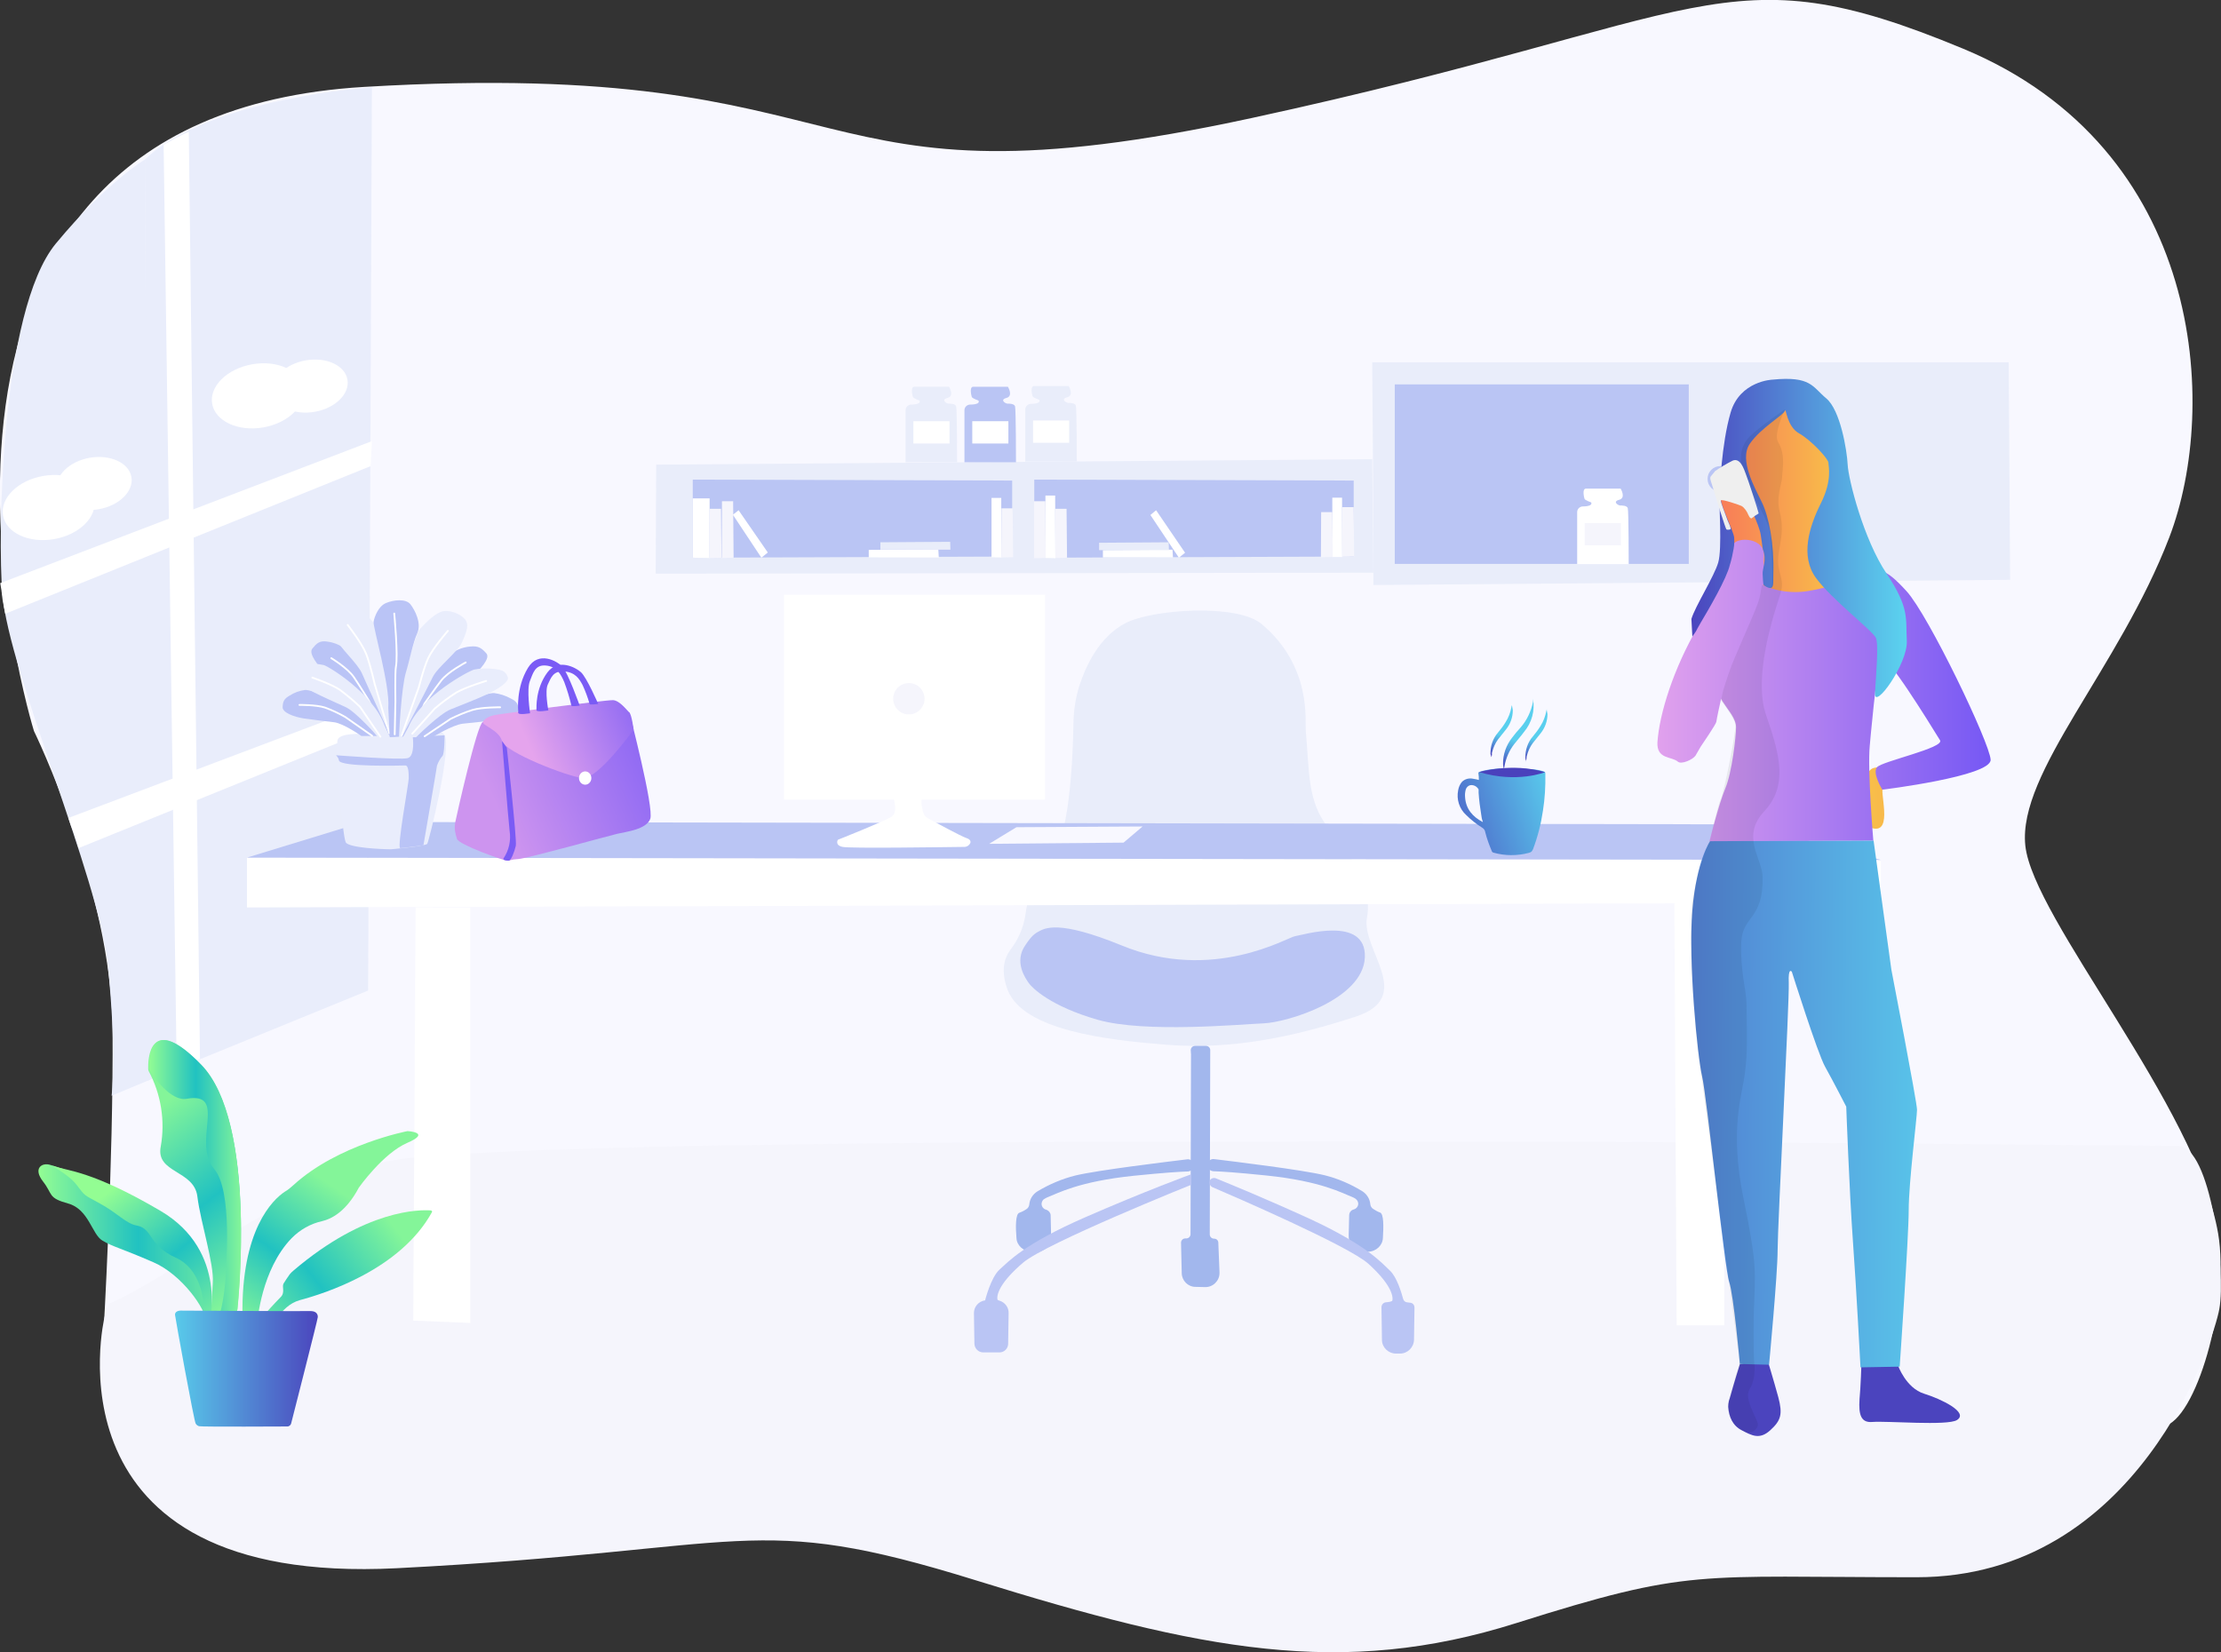 <?xml version="1.0" encoding="UTF-8"?>
<svg xmlns="http://www.w3.org/2000/svg" xmlns:xlink="http://www.w3.org/1999/xlink" version="1.1" x="0px" y="0px" viewBox="0 0 935.2 695.8" style="enable-background:new 0 0 935.2 695.8;" xml:space="preserve">
<rect x="0" y="0" width="935.2" height="695.8" fill="#333333" stroke="none"/>
<style type="text/css">
	.st0{fill:#F8F8FF;}
	.st1{fill:#F5F5FC;}
	.st2{fill:#E9EDFB;}
	.st3{fill:#FFFFFF;}
	.st4{fill:#E9EDFA;}
	.st5{fill:#BAC5F4;}
	.st6{fill:#A2B7ED;}
	.st7{fill:#E9EDFC;}
	.st8{fill:#BAC4F6;}
	.st9{fill:none;stroke:#FFFFFF;stroke-width:0.75;stroke-linecap:round;stroke-miterlimit:10;}
	.st10{fill:#4B44BE;}
	.st11{fill:url(#SVGID_1_);}
	.st12{fill:url(#SVGID_2_);}
	.st13{fill:url(#SVGID_3_);}
	.st14{fill:url(#_Path__1_);}
	.st15{opacity:7.000000e-02;enable-background:new    ;}
	.st16{fill:#EFEFEF;}
	.st17{fill:url(#SVGID_4_);}
	.st18{fill:#4A41BC;}
	.st19{fill:url(#SVGID_5_);}
	.st20{fill:url(#SVGID_6_);}
	.st21{fill:url(#SVGID_7_);}
	.st22{fill:url(#SVGID_8_);}
	.st23{fill:url(#SVGID_9_);}
	.st24{fill:url(#SVGID_10_);}
	.st25{fill:url(#SVGID_11_);}
	.st26{fill:url(#SVGID_12_);}
	.st27{fill:url(#SVGID_13_);}
	.st28{fill:url(#SVGID_14_);}
	.st29{fill:url(#SVGID_15_);}
	.st30{fill:url(#SVGID_16_);}
	.st31{fill:#7A5BF5;}
</style>
<g id="Layer_1">
	<title>bg6</title>
	<g id="bg">
		<path class="st0" d="M14.3,307.9c0,0-80.3-258.3,139.1-271.3s178.9,55.3,373.7,13.1s198.1-71.3,299.5-29.2s108,150.7,86.8,205.9    s-63.8,98.9-60.6,129.7s72.1,110,81.2,163.5c5,29.2-9.5,79-23.1,81.1c-100.9,16.1-506.2-10.4-506.2-10.4l-235.3-10.4L43.5,562.7    c0,0,4.3-72.2,3.9-129.3C47,374.8,14.3,307.9,14.3,307.9z"></path>
		<path class="st1" d="M44,554.8c0,0-27.4,113.4,123.1,105.7s148.8-24.4,243.8,5.1s154.2,41.2,227.6,18s75.3-19.3,168.5-19.3    s125.1-99.4,127.5-113c2.9-16-3.8-68.5-17.2-68.6c-98.5-1.2-708.6-6.3-756.7,7c-41.3,11.4-91,49.4-114.9,59.5"></path>
	</g>
	<g id="window">
		<path class="st2" d="M62,455.2l93-38l1.6-380.4c0,0-68.6,4.4-95.6,30.4L62,455.2z"></path>
		<path class="st2" d="M61,67.2l2.3,387.5L47,461.5c0,0,2.3-17.6-1.7-55.9C41.6,369.9,3.8,283.3,1,250.2    c-2-23.5-0.9-119.2,22.5-147.6C45.1,76.5,61,67.2,61,67.2z"></path>
		
			<ellipse transform="matrix(0.985 -0.172 0.172 0.985 -27.014 21.084)" class="st3" cx="108.5" cy="166.8" rx="19.5" ry="13.5"></ellipse>
		
			<ellipse transform="matrix(0.985 -0.172 0.172 0.985 -25.987 24.816)" class="st3" cx="130.6" cy="162.7" rx="15.9" ry="11"></ellipse>
		
			<ellipse transform="matrix(0.985 -0.172 0.172 0.985 -36.382 6.679)" class="st3" cx="20.4" cy="213.8" rx="19.5" ry="13.5"></ellipse>
		<ellipse transform="matrix(0.985 -0.172 0.172 0.985 -34.371 9.809)" class="st3" cx="39.6" cy="203.7" rx="15.9" ry="11"></ellipse>
		<path class="st3" d="M68.9,61l4.7-2.6l0.2-0.1l2.9-1.5l2.8-1.3L84.2,446l-9.8,4.1L68.9,61z"></path>
		<path class="st3" d="M33.1,357.2l-1.1-3.7c-0.2,0.1-0.8-2.7-0.9-2.7l-1.2-3l-1.1-3.3l126.9-47.9l0.4,10.7L33.1,357.2z"></path>
		<path class="st3" d="M2.2,258.5l-0.4-2.1c-0.2-0.6-0.5-3.1-0.7-3.7l-0.5-4.1l-0.5-3l156.5-59.8l-0.5,10.5L2.2,258.5z"></path>
	</g>
	<g id="seat">
		<path class="st4" d="M425.4,400.1c3.4-4.4,5.6-9.5,6.4-15c0.9-6.7,3.3-15.1,9.4-20.9c9.3-8.8,10.6-46,10.8-59.8    c0.1-5.2,0.9-10.4,2.4-15.3c2.8-8.7,8.4-20.8,19.4-26.6c11.2-5.9,47-8.4,57.4,0.3c21.2,17.7,18.3,41,18.6,44.7    c1.6,17.4,0.6,30.1,9.5,41.1s18.9,24.3,16.3,37.8s20.7,33.5-4.8,41.8s-51.6,14.1-80,11.8c-25.2-2-59.6-6.1-66.4-22.8    C421.2,409,422.9,403.5,425.4,400.1z"></path>
		<path class="st5" d="M431.8,398c1.2-1.7,2.7-4.2,5.4-5.6s8.2-5.2,35.1,5.8c38.4,15.8,70-3.5,73-3.9s30.1-8.9,29.4,8.9    s-32.8,27.4-42.5,27.8s-50.1,4.2-70-1.5s-27.5-13.4-28.9-15.3C431.8,412.1,426.8,405.1,431.8,398z"></path>
		<path class="st6" d="M434.4,527.2h1.9c3.4,0.1,6.3-2.7,6.3-6.1c0-0.1,0-0.1,0-0.2l-0.2-9c0-1-0.7-1.9-1.6-2.3l-0.6-0.2    c-1.3-0.5-2-2-1.4-3.3c0.2-0.5,0.5-0.9,0.9-1.1c0.4-0.3,0.9-0.5,1.3-0.7c4.2-1.6,13.1-6.7,36.5-9.1c12.8-1.3,19.3-1.7,22.7-1.8    c1.4-0.1,2.5-1.2,2.5-2.7c0-0.2,0-0.4-0.1-0.6l0,0c-0.3-1.2-1.5-2-2.8-1.8c-8.2,1-37.4,4.5-47,6.8c-5.6,1.4-11,3.7-16,6.7    c-1.9,1.2-3.2,3.2-3.4,5.5c-0.1,0.8-0.5,1.5-1.1,1.9c-1,0.7-2,1.2-3.1,1.6c-1.6,0.5-1.6,6-1.2,10.6    C428.1,524.5,430.9,527.1,434.4,527.2z"></path>
		<path class="st6" d="M576.1,527.2h-1.4c-3.7,0.1-6.8-2.9-6.8-6.6c0-0.1,0-0.2,0-0.3l0.2-8.5c0-1,0.6-1.9,1.6-2.3l0.6-0.2    c1.3-0.5,2-2,1.4-3.3c-0.2-0.4-0.5-0.8-0.9-1.1c-0.4-0.3-0.9-0.5-1.3-0.7c-4.2-1.6-13-6.7-36.2-9.1c-12.6-1.3-19.1-1.7-22.4-1.8    c-1.4-0.1-2.5-1.2-2.5-2.7c0-0.2,0-0.4,0.1-0.6l0,0c0.3-1.2,1.5-2,2.8-1.8c8.2,1,37.1,4.5,46.5,6.8c5.6,1.4,10.9,3.7,15.8,6.7    c1.9,1.2,3.2,3.2,3.4,5.5c0.1,0.8,0.5,1.5,1.1,1.9c0.9,0.6,1.9,1.2,3,1.6c1.6,0.5,1.5,6.1,1.2,10.7    C582.2,524.5,579.5,527.1,576.1,527.2z"></path>
		<path class="st6" d="M501.5,444.1l-0.2,75.7c0,1-0.8,1.8-1.8,1.8l0,0h-0.4c-1,0-1.8,0.8-1.8,1.8c0,0,0,0,0,0.1l0.3,12.8    c0.1,3.1,2.6,5.7,5.8,5.7l4,0.1c3.3,0.1,6.1-2.6,6.1-5.9c0-0.1,0-0.2,0-0.4l-0.5-12.4c0-1-0.8-1.7-1.8-1.7l0,0    c-1,0-1.8-0.8-1.8-1.8c0,0,0,0,0,0l0.2-77.6c0-1-0.8-1.8-1.8-1.8c0,0,0,0,0,0h-4.6c-1,0-1.8,0.8-1.8,1.8c0,0,0,0,0,0.1    L501.5,444.1z"></path>
		<path class="st5" d="M501.6,499c0,0-61.2,24.6-70.8,32.8s-11.2,13.3-10.8,15.5c0,0.2,0.4,0.4,0.8,0.5c2.4,0.7,4,2.9,3.9,5.3    l-0.2,12.9c0,2-1.7,3.6-3.6,3.6H414c-2,0-3.6-1.6-3.7-3.6l-0.2-12.8c-0.1-2.7,1.9-5.1,4.6-5.5h0.1c0,0,2.4-9.7,6.1-13    s10.2-10.7,35.8-21.9s44.8-18.2,44.8-18.2L501.6,499z"></path>
		<path class="st5" d="M509.3,498.1c0,0.8,0.5,1.6,1.2,1.9c8.4,3.6,57.2,24.7,65.6,32.2c9.1,8.2,10.6,13.3,10.2,15.5    c-0.1,0.5-1.4,0.7-2.7,0.8c-1.1,0.1-1.9,1-1.9,2.1l0.2,13.7c0,3.2,2.7,5.8,5.9,5.8h1.7c3.2,0,5.8-2.6,5.9-5.8l0.2-13.6    c0-1-0.7-1.9-1.7-2l-1.5-0.2c-0.8-0.1-1.4-0.7-1.6-1.5c-0.7-2.7-2.7-9.2-5.5-11.8c-3.5-3.3-9.7-10.7-33.9-21.9    c-18.6-8.5-33.5-14.6-39.4-17c-1-0.4-2.2,0-2.6,1C509.4,497.6,509.4,497.8,509.3,498.1L509.3,498.1z"></path>
	</g>
	<g id="table">
		<polygon class="st3" points="174,556.2 175,382.2 198,382.2 198,557.2   "></polygon>
		<polygon class="st3" points="705,379.1 706,558.2 726,558.2 726.4,379.9   "></polygon>
		<polygon class="st3" points="104,361.2 104,382.2 792,380.2 792,362.2   "></polygon>
		<polygon class="st5" points="104,361.2 153,346.2 736,347.2 792,362.2   "></polygon>
		<polygon class="st0" points="416.5,355.4 428,348.4 481.1,348.1 473.1,354.9   "></polygon>
	</g>
	<g id="Flower">
		<path class="st7" d="M152,309.1c0,0-8.7-0.4-9.8,2.4s2,41,3.4,43.3s15.2,2.9,19.1,2.9c0,0,14.5-1.3,15.2-2.3s10.5-40.5,7.3-45.8    c-3.2-5.3-34.7-0.4-34.7-0.4"></path>
		<path class="st8" d="M141.5,318.1c0,0,27,2.1,30.2,1.2c3.2-0.9,2.1-9,2.1-9l13.4-0.6c0,0,0,7.8-0.9,8.7c-1,1.2-1.8,2.6-2.3,4.1    c0,0.5-5.7,33.5-5.7,33.5s-8.7,1.3-9.8,1.2c-1.4-0.2,3.6-27.4,3.6-29.3s0-5.5-1.4-5.5s-27.8,0.8-28-2.2    C142.6,319.5,142.1,318.7,141.5,318.1"></path>
		<path class="st8" d="M152.2,310c0,0-7.5-5.3-11.5-5.8s-8.7-1-12.7-1.6s-9.1-2.4-9-4.8c0.1-2.3,0.6-3.5,2.9-4.8    c2-1.3,4.2-2.1,6.6-2.4c1.8-0.2,19.8,4.5,27.3,15.7l3,3.7H152.2z"></path>
		<path class="st8" d="M126.1,296.9c0,0,6.9-0.1,10.7,1.1c3,1.1,5.8,2.4,8.6,4l11.3,7.9"></path>
		<path class="st9" d="M126.1,296.9c0,0,6.9-0.1,10.7,1.1c3,1.1,5.8,2.4,8.6,4l11.3,7.9"></path>
		<path class="st8" d="M160.1,309.7c0,0-8.8-11.9-12.2-15.2c-3.4-3.4-7.4-7.2-10.7-10.7s-7.4-8.5-5.7-10.6s3-3.5,6.2-3    c2.5,0.3,4.9,1.2,7,2.6c1.8,1.1,17.7,16.3,20,33.7l2.3,3.5L160.1,309.7z"></path>
		<path class="st9" d="M139.5,277.2c0,0,6.8,4.1,9.5,8c2.5,3.7,6.5,10.2,6.5,10.2l4.5,12.5"></path>
		<path class="st7" d="M164.5,310.2c0,0-10.2-22.2-12.1-26.6s-9.7-11-11.5-15.5c-1.7-4.5-2.8-7.7-1-10.2c1.8-2.5,6.5-4.5,9.5-3    c2.8,1.4,6.5,5.6,8.1,7.7c1.2,1.7,9.6,31.8,8.9,38.8l1.6,8.9L164.5,310.2z"></path>
		<path class="st9" d="M146.4,263.2c0,0,5.9,7.6,7.7,12c2,5,4,14.5,3.7,13l6.1,20.6"></path>
		<path class="st7" d="M158.9,310.1c0,0-9-10.3-13.4-12.3c-4.4-2-9.4-4.2-13.7-6.4s-9.4-5.8-8.6-8c0.9-2.2,1.8-3.1,4.9-3.5    c2.7-0.5,5.5-0.4,8.2,0.2c2,0.5,20.8,11.9,25.6,25.4l2.2,4.7L158.9,310.1z"></path>
		<path class="st9" d="M131.5,285.4c0,0,7.8,2.6,11.7,5.2c2.9,2.2,5.7,4.5,8.4,7.1l8.6,12.6"></path>
		<path class="st8" d="M182.4,310.3c0,0,8.2-5,12.5-5.5s9.3-0.9,13.7-1.5s9.8-2.3,9.7-4.5c-0.1-2.2-0.6-3.3-3.2-4.6    c-2.2-1.2-4.6-2-7.1-2.3c-1.9-0.2-21.5,4.3-29.6,15l-3.3,3.5L182.4,310.3z"></path>
		<path class="st8" d="M210.6,297.9c0,0-7.5-0.1-11.6,1.1c-3.2,1-6.3,2.3-9.3,3.8l-10.9,7.3"></path>
		<path class="st9" d="M210.6,297.9c0,0-7.5-0.1-11.6,1.1c-3.2,1-6.3,2.3-9.3,3.8l-10.9,7.3"></path>
		<path class="st8" d="M173.8,310.1c0,0,9.5-11.4,13.2-14.6s8-6.9,11.6-10.2s8-8.1,6.2-10.1s-3.2-3.3-6.7-2.9    c-2.7,0.2-5.2,1.1-7.5,2.5c-1.9,1.1-19.1,15.6-21.6,32.2l-2.5,3.4L173.8,310.1z"></path>
		<path class="st9" d="M196.1,279c0,0-7.4,3.9-10.3,7.6c-2.7,3.5-7.1,9.8-7.1,9.8l-4.9,11.9"></path>
		<path class="st7" d="M169.1,310.6c0,0,11.1-21.2,13.1-25.4s10.5-10.5,12.4-14.8s3.1-7.4,1.1-9.7c-2-2.3-7.1-4.3-10.3-2.9    c-3.1,1.3-7,5.3-8.8,7.4c-1.4,1.6-10.4,30.4-9.7,37.1l-1.7,8.5L169.1,310.6z"></path>
		<path class="st8" d="M168,310.3c0,0,0.9-20.7,3-27.4c1.4-4.5,2.8-12,4.7-16.2s-1-9.8-2.9-12.2c-1.9-2.4-7-1.9-10.3-0.5    c-3.1,1.3-4.8,5.6-5.2,7.9c-0.3,2.1,7,27,6.2,36.2l0.6,12.4L168,310.3z"></path>
		<path class="st9" d="M188.6,265.7c0,0-6.3,7.2-8.3,11.5c-2.2,4.8-4.3,13.9-4,12.4l-7.2,20.2"></path>
		<path class="st7" d="M175.2,310.5c0,0,9.8-9.8,14.5-11.7c4.7-1.9,10.2-4,14.8-6.1c4.6-2.1,10.2-5.5,9.3-7.6    c-0.9-2.1-1.9-2.9-5.3-3.3c-2.9-0.4-5.9-0.4-8.8,0.2c-2.2,0.5-22.5,11.3-27.7,24.2l-2.4,4.4L175.2,310.5z"></path>
		<path class="st9" d="M204.7,286.8c0,0-8.4,2.5-12.6,4.9c-3.1,2-6.2,4.3-9,6.7l-9.5,10.6"></path>
		<path class="st9" d="M166,258.4c0,0,1.7,17.7,0.7,22.5c-0.4,2-0.2,14.5-0.2,14.5l-0.3,13.9"></path>
	</g>
	<g id="computer">
		<rect x="330.1" y="250.5" class="st3" width="109.9" height="86.3"></rect>
		<circle class="st1" cx="382.7" cy="294.3" r="6.6"></circle>
		<path class="st3" d="M375.8,334.7c0,0,2.8,7.3-0.4,9.3s-22.6,9.7-22.6,9.7s-1.4,2.3,2,3c3.1,0.7,42.5,0.1,51,0    c1.2,0.1,2.3-0.6,2.8-1.7c0.2-0.7-0.1-1.5-1.6-2c-2.6-0.9-12.2-6.2-16.4-8.4c-1.5-0.8-1.9-2.3-2.2-3.8c-0.5-2.3-0.8-4.8,0.8-5.3    c2.5-0.8-13.3,0.2-13.3,0.2"></path>
	</g>
	<g id="books">
		<polygon class="st4" points="292.5,241.6 578.3,241.2 577.8,193.4 276.3,195.7 276.1,241.6   "></polygon>
		<polygon class="st5" points="435.5,202 435.5,234.9 570,234.4 570,202.4   "></polygon>
		<polygon class="st5" points="291.7,202 291.7,234.9 426.2,234.4 426.2,202.4   "></polygon>
		<polygon class="st3" points="291.7,209.9 298.8,209.9 298.8,235 291.7,234.9   "></polygon>
		<polygon class="st1" points="298.9,214.3 303.6,214.3 303.8,234.9 298.8,235   "></polygon>
		<polygon class="st3" points="417.5,209.7 421.6,209.7 421.6,234.8 417.5,234.7   "></polygon>
		<polygon class="st1" points="421.7,214.1 426.4,214.1 426.6,234.7 421.6,234.8   "></polygon>
		<polygon class="st1" points="304,211.1 308.7,211.1 308.9,234.9 303.9,235   "></polygon>
		<polygon class="st3" points="308.6,216.8 311,214.9 323.3,232.7 320.6,234.9   "></polygon>
		<polygon class="st3" points="365.8,234.8 395.3,234.8 395.1,231.4 365.8,231.6   "></polygon>
		<polygon class="st4" points="370.7,231.5 400.2,231.5 400.1,228.2 370.7,228.4   "></polygon>
		<polygon class="st3" points="440.2,208.7 444.3,208.7 444.4,235.1 440.2,235   "></polygon>
		<polygon class="st1" points="444.4,214.3 449.1,214.3 449.3,234.9 444.4,235   "></polygon>
		<polygon class="st3" points="561,209.6 565.1,209.6 565.2,234.6 561,234.6   "></polygon>
		<polygon class="st1" points="565.1,213.6 570,213.6 570.2,234.4 565.2,234.5   "></polygon>
		<polygon class="st1" points="556.3,215.7 561,215.7 561.2,234.6 556.2,234.7   "></polygon>
		<polygon class="st1" points="435.4,211.1 440.2,211.1 440.3,235 435.4,235.1   "></polygon>
		<polygon class="st3" points="484.4,216.9 486.8,214.9 499,232.8 496.4,234.9   "></polygon>
		<polygon class="st3" points="464.4,234.8 493.9,234.8 493.7,231.5 464.4,231.7   "></polygon>
		<polygon class="st4" points="462.8,231.7 492.2,231.7 492.1,228.4 462.8,228.6   "></polygon>
		<polyline class="st4" points="578.1,190.9 577.8,152.6 845.8,152.6 846.4,244.2 578.3,246.4 578.1,194.4   "></polyline>
		<path class="st4" d="M387.2,168.7c0,0-2.6-0.9-2.8-1.5s-1.1-4.3,0.6-4.3h14.6c0,0,2.4,3.9-0.6,4.7s-0.4,2.4,0.4,2.4s2.8,0,3.2,1.1    s0.4,23.6,0.4,23.6h-21.7v-21.9c0-1.3,1-2.3,2.3-2.4c0,0,0.1,0,0.1,0C386.1,170.4,387.8,169.8,387.2,168.7z"></path>
		<rect x="384.6" y="177.4" class="st3" width="15.2" height="9.4"></rect>
		<path class="st5" d="M412,168.7c0,0-2.6-0.9-2.8-1.5s-1.1-4.3,0.6-4.3h14.6c0,0,2.4,3.9-0.6,4.7s-0.4,2.4,0.4,2.4s2.8,0,3.2,1.1    s0.4,23.6,0.4,23.6h-21.7v-21.9c0-1.3,1-2.3,2.3-2.4c0,0,0.1,0,0.1,0C411,170.4,412.7,169.8,412,168.7z"></path>
		<rect x="409.4" y="177.4" class="st3" width="15.2" height="9.4"></rect>
		<path class="st4" d="M437.6,168.4c0,0-2.6-0.9-2.8-1.5s-1.1-4.3,0.6-4.3h14.6c0,0,2.4,3.9-0.6,4.7s-0.4,2.4,0.4,2.4s2.8,0,3.2,1.1    s0.4,23.6,0.4,23.6h-21.7v-21.9c0-1.3,1-2.3,2.3-2.4c0,0,0.1,0,0.1,0C436.5,170.1,438.3,169.5,437.6,168.4z"></path>
		<rect x="435" y="177.1" class="st3" width="15.2" height="9.4"></rect>
		<rect x="587.3" y="161.9" class="st5" width="123.8" height="75.6"></rect>
		<circle class="st5" cx="724.4" cy="201.7" r="5.4"></circle>
		<path class="st3" d="M670,211.6c0,0-2.6-0.9-2.8-1.5s-1.1-4.3,0.6-4.3h14.6c0,0,2.4,3.9-0.6,4.7s-0.4,2.4,0.4,2.4s2.8,0,3.2,1.1    s0.4,23.6,0.4,23.6h-21.7v-21.9c0-1.3,1-2.3,2.3-2.4c0,0,0.1,0,0.1,0C668.9,213.3,670.6,212.7,670,211.6z"></path>
		<rect x="667.3" y="220.3" class="st1" width="15.2" height="9.4"></rect>
	</g>
</g>
<g id="Layer_2">
	<g id="girl">
		<g>
			<path class="st10" d="M744,572l-11.4,2.6c0,0-2.8,9-4.1,13.8c-0.1,0.3-0.3,1.1-0.5,1.6c-0.2,0.9-0.3,1.6-0.3,2.5     c0.3,4.3,1.9,8,5.7,9.9c4.2,2.2,7.5,4.1,12,0s5.3-6.7,3.4-13.9C746.9,581.5,744,572,744,572z"></path>
			<path class="st10" d="M810.2,587c-7.7-2.4-11-11.9-11-11.9l-15.4-0.8c0,0-0.3,9.7-0.8,14.9c-0.5,7,0.8,10.1,5.4,9.7     c6.2-0.5,31.6,1.7,35.6-0.8C829.2,594.9,817.3,589.2,810.2,587z"></path>
		</g>
		
			<linearGradient id="SVGID_1_" gradientUnits="userSpaceOnUse" x1="1724.815" y1="1609.202" x2="1871.856" y2="1610.169" gradientTransform="matrix(1 0 0 1 -1048.21 -1144.97)">
			<stop offset="0" style="stop-color:#4F68CA"></stop>
			<stop offset="1" style="stop-color:#5ACEED"></stop>
		</linearGradient>
		<path class="st11" d="M720.2,354.1c0,0-5.8,7.9-7.6,29.3s2.2,62,4.1,69.9c1.9,7.9,9.5,81.2,11.4,86.6c1.9,5.4,4.5,34.6,4.5,34.6    l12.3,0.3c0,0,3.6-38.1,3.6-48.2c0-10.1,5-105.6,4.7-112.6c-0.3-7,1.3-4.7,1.3-4.7s10.8,34.3,14,40c3.2,5.7,8.9,16.8,8.9,16.8    s1.3,35.8,2.8,56.5s3.2,53.3,3.2,53.3l16.5-0.3c0,0,3.8-54.5,3.8-66c0-11.5,3.5-39,3.5-42.2s-10.8-59-10.8-59l-7.5-54.4    L720.2,354.1z"></path>
		
			<linearGradient id="SVGID_2_" gradientUnits="userSpaceOnUse" x1="1771.907" y1="1401.979" x2="1880.499" y2="1401.979" gradientTransform="matrix(1 0 0 1 -1048.21 -1144.97)">
			<stop offset="0" style="stop-color:#F87B58"></stop>
			<stop offset="0.5" style="stop-color:#F8C548"></stop>
			<stop offset="1" style="stop-color:#F89C51"></stop>
		</linearGradient>
		<path class="st12" d="M726.9,204.2c0,0,7.2-27.9,12.8-29.9c22.1-8.2,24.3-22,33.7,17.5c9.4,39.5,35.5,85.3,46.6,98.9    c15.3,18.6,14,30.5,8.5,31.7s-33.2,8.5-35.4,9.1c-2.2,0.7,4.5,19.9-4.8,17.3c-5.2-1.5-5.6-24.3,0.9-25.4    c2.7-0.4,33.5-6.6,33.3-8.4c-0.2-1.8-24-34.9-24-34.9l-15.4-7.2l-38.1-20.5l-18.2-9.1l-1.9-30.3l-1.3-5.9L726.9,204.2"></path>
		
			<linearGradient id="SVGID_3_" gradientUnits="userSpaceOnUse" x1="1746.083" y1="1435.82" x2="1886.338" y2="1435.82" gradientTransform="matrix(1 0 0 1 -1048.21 -1144.97)">
			<stop offset="0" style="stop-color:#E1A1ED"></stop>
			<stop offset="1" style="stop-color:#7658F4"></stop>
		</linearGradient>
		<path class="st13" d="M722,241.5c0,0,0.2,2.2-5,9.6c-3.1,4.5,4.7,1.3-1.9,12.6c-10.5,17.9-16.4,37-17.2,48.9    c-0.4,7.3,6,5.9,8.6,8.2c1.5,1.3,6.3-0.9,7.4-2.5l2.2-3.8c0.6-0.9,6.5-9.5,6.6-10.5c0.5-3.4,3.8-17.6,4.9-22.7    c0.9-4.3,8.5-14.2,14.7-34.4c1.8-6.2,0-8.8,0.4-11.7c1.3-9.2-11.7-9.1-12.8-5.9c-0.3,0.8-10.1,39.6-10.6,44.8    c-0.2,1.7,3.3,17.1,6,21.3c2.7,4.2,5.7,7.2,5.7,11c0,3.7-1.7,18.9-4.5,25.6c-2.8,6.7-6.7,22.3-6.7,22.3l69-0.3    c0,0-2.5-29.6-1.5-39.9c0,0,2.9-33.4,4.7-36.7c1.7-3.3,20.2,26.8,24.9,34.4c1.9,3.2-24.3,8.8-26.5,11.3c-2.2,2.5,2.2,9.5,2.2,9.5    s45.8-5.6,45.6-12.6c-0.3-7-26.1-60.8-35.4-71s-11.7-9.8-19.4-7.1c-7.8,2.8-11.5,5.3-21.9,7c-7.6,1.3-15.4-0.1-22.2-4    C735.5,242.7,722,241.5,722,241.5z"></path>
		
			<linearGradient id="_Path__1_" gradientUnits="userSpaceOnUse" x1="1760.171" y1="1371.506" x2="1850.882" y2="1371.506" gradientTransform="matrix(1 0 0 1 -1048.21 -1144.97)">
			<stop offset="0" style="stop-color:#4B44BE"></stop>
			<stop offset="1" style="stop-color:#5BD3EF"></stop>
		</linearGradient>
		<path id="_Path_" class="st14" d="M712.6,268.1c0.8-1.1,1.6-2.2,2.2-3.5c0.6-1.1,1-1.8,1.3-2.3c3.4-5.7,11-18.7,12.3-24.4    c0.7-2.2,1.2-4.6,1.6-6.9c0.3-1.6,0.3-3.2,0.2-4.7c-0.4-2.9-6.4-15.2-5.5-16.3c0.1-0.2,0.9-3.6,2-2.5c1.3,1.3,9.8,6,10.4,6.8    c1.6,2.9,2.9,6,3.9,9.2c0.6,1.9,1.1,7.4,1.3,7.9c1.8,4.6-0.3,8-0.1,10.4c0.1,0.9,0.1,4.3,0.5,4.7c1.2,0.9,2.8,1.6,3.5,0.8    c0.7-0.9,0.4-3.3,0.5-5.7c0.4-12.5-1.9-24-4.8-30c-2.9-6-9.8-17.9-5.1-24.7c4.7-6.8,14.4-12.2,14.8-13.9c0.4-1.7,0.7,6.6,5.9,9.5    c5.2,2.9,12.4,10.8,12.4,12.4c0,1.6,1.7,7.3-3.2,17.1c-4.9,9.8-8.8,22.3-2,31.5c6.8,9.2,24,22.3,25.2,25.2s0,16-0.4,23.3    c-0.4,7.3,13.9-12.5,13.4-22.1s1.2-13.7-8.5-28.3c-9.8-14.6-16.1-39.8-16.4-45.9c-0.3-6.1-3.1-23-9-27.9s-6.4-9.5-22.7-7.9    c0,0-13.7,0.5-17.6,13.9c-3.9,13.4-4.5,32.2-4.7,35.1c-0.2,3.1,1.2,22.1-0.5,28s-9.8,18.6-11.3,23.8"></path>
		<path class="st15" d="M738.7,574.6c0.1,0.3,0.1,0.5,0.1,0.8c0.1,1.9,0,6.6-2.1,9.7c-2.6,4,3.5,12.7,3.5,14.8s-2.8,4.1-4.8,3.5    c-2-0.6-10.3-5.3-7-15.3c1.3-4.1,2.1-7.6,2.8-9.8c0.4-1.1,0.8-2.2,1.1-3.4c0.1-0.5,0.1-1,0.1-1.6c-0.1-0.7-0.1-1.5-0.2-2.2    c-0.4-3.9-16.8-125-17.4-129.6c-0.5-4.1-2.9-29.8-2.7-44.8c-0.2-1.3-0.2-2.6-0.1-3.8c0-0.3,0.2-1.8,0.1-2.4    c0.1-1.4,0.2-2.8,0.3-4.1c-0.3-1.1-0.1-1.1,0-2.9c0.1-1.8,0-2.8,0.2-4c1.6-10.2,5.4-21.7,7.2-25l0.5-1.8c0,0,3-13.6,4.4-16.5    c1.2-2.6,6.5-28.2,6-31.1c-0.4-2.8-6-10.1-6-10.1l0.8-3.9c0,0,1.7-5.7,3.5-10.5c1.4-3.7,5.8-13.5,7.6-17.8    c2.9-6.9,4.3-9.6,4.9-14.2c0.4-3.5,0.8-2,2.3-1.3c2.2,0.9,2.3-0.3,2.4-2.4c0.1-6.7-0.2-13.4-0.8-20.1c-0.7-5.3-6.1-13.7-8.5-18.9    c-1.4-2.7-2.4-5.5-3.3-8.5c-1-4.5-0.9-9.5,3.3-13.7c3.7-3.7,14.8-11.4,14.8-11.4s-5.1,10.4-3,13.9c3.4,5.4,1.7,12.3,1.7,14.8    c0,2.4-2.7,8.5-1,14.6c2.8,10.8-2.1,16.9-0.3,24.2c1.1,4.5,1.8,6,0.7,9.9c-1.1,4-12.3,34.1-6.1,51.6c6.1,17.5,9,29.9-0.9,40.5    c-9.8,10.5-0.8,19.9-0.6,27.4c0.4,18.3-8.5,16.3-9,27.7c-0.5,11.4,2,19.6,2.2,25.5c0.4,19.6,0.2,23.5-0.9,31.2    c-1,7.7-6.3,22.3-0.4,50.9c5.9,28.7,5,31.2,4.4,47.5C738.1,568.2,738.7,574.6,738.7,574.6z"></path>
		<path class="st16" d="M722.2,198.4c2.3-1.6,4.8-3.1,7.4-4.4c3.2-1.3,4.7,3.5,5.5,5.6c0.9,2.2,5.2,15.4,5.4,16.5    c0.1,0.4-0.6,0.3-2.8,2.1c-0.3,0.3-0.9,0.1-1.6-1.5c-0.3-0.9-1.5-2.9-2.8-3.6c-0.5-0.3-8.6-3.1-8.7-2.3c-0.1,0.8,1.9,5.7,2.9,8.5    c0.1,0.3,1.5,3.1,1.2,3.6c-0.1,0.1,0.1,0,0.1,0s-1.5,0.5-1.9,0c-0.4-0.5-4.6-13.9-6.1-19c-0.3-1.1-1.1-2.7-0.3-3.4L722.2,198.4z"></path>
	</g>
	<g>
		<title>Cup</title>
		<g id="Cup">
			
				<linearGradient id="SVGID_4_" gradientUnits="userSpaceOnUse" x1="1681.687" y1="1543.085" x2="1621.447" y2="1564.014" gradientTransform="matrix(1 0 0 1 -1025.09 -1209)">
				<stop offset="0" style="stop-color:#59CFEE"></stop>
				<stop offset="1" style="stop-color:#4A41BC"></stop>
			</linearGradient>
			<path class="st17" d="M622.7,328.5c-0.8-0.2-1.6-0.4-2.4-0.5c-1.7-0.4-3.6,0.1-4.8,1.4c-0.8,1-1.3,2.2-1.5,3.4     c-0.8,3.9,0.5,7.9,3.4,10.5c2,2,4.3,3.8,6.7,5.3c0.7,0.4,1.2,1.1,1.3,1.9c0.7,2.8,1.7,5.5,2.8,8.1c0.1,0.3,0.4,0.4,0.6,0.5     c4.9,1.4,10.1,1.4,15,0.1c1.1-0.4,1.1-0.4,1.7-1.5c2-5.3,3.4-10.8,4.2-16.3c0.8-5.1,1.1-10.2,1-15.3c0-0.9,0-1-1-1.3     c-1.5-0.5-3.1-0.7-4.7-0.8c-4.1-0.3-8.3-0.4-12.5-0.3c-2.6,0-5.3,0.3-7.9,0.9c-0.6,0.1-1.1,0.4-1.7,0.5c-0.2,0.1-0.4,0.2-0.4,0.5     C622.7,326.7,622.7,327.6,622.7,328.5z M624.4,346.2h-0.1c-4.2-2.2-7.1-5.5-7.4-10.5c-0.1-1.1,0-2.1,0.3-3.2     c0.3-0.9,1-1.6,1.9-1.8c1.4-0.2,2.8,0.5,3.5,1.8v1.4c0.2,3.1,0.6,6.2,1.1,9.2C623.8,344.1,624,345.1,624.4,346.2L624.4,346.2z"></path>
			<path class="st18" d="M622.9,325.2c0,0,13.5-4.1,27.7,0C650.7,325.2,638.8,330,622.9,325.2z"></path>
			
				<linearGradient id="SVGID_5_" gradientUnits="userSpaceOnUse" x1="1688.206" y1="1004.397" x2="1682.786" y2="992.427" gradientTransform="matrix(1 0 0 -1 -1049.95 1316.21)">
				<stop offset="0" style="stop-color:#59CFEE"></stop>
				<stop offset="1" style="stop-color:#4A41BC"></stop>
			</linearGradient>
			<path class="st19" d="M645.5,294.3c0.9,5-0.5,10.1-3.8,14c-1.3,1.8-2.7,3.3-4.1,5.1c-2.1,2.7-3.5,5.9-4.1,9.3     c0,0.4-0.3,1.1-0.3,1.5l0,0c0-0.9-0.3-1.5-0.3-2.4c-0.1-4,1.3-7.9,3.8-11.1c1.1-1.5,2.3-2.9,3.5-4.2c2.8-3.2,4.5-6.9,5.3-10.9"></path>
			
				<linearGradient id="SVGID_6_" gradientUnits="userSpaceOnUse" x1="1681.785" y1="1006.784" x2="1678.425" y2="997.644" gradientTransform="matrix(1 0 0 -1 -1049.95 1316.21)">
				<stop offset="0" style="stop-color:#59CFEE"></stop>
				<stop offset="1" style="stop-color:#4A41BC"></stop>
			</linearGradient>
			<path class="st20" d="M627.9,318.9c0-0.5-0.1-0.9-0.3-1.3c-0.1-3.3,1-6.6,3.2-9.1c1.2-1.4,2.3-2.9,3.2-4.4c1.2-1.9,2-4,2.4-6.2     c0.1-0.3,0.2-1.5,0.2-0.7l0.1,0.2c0.1,0.6,0.2,1.2,0.3,1.8c0,3-1.1,5.9-3,8.2l-3.2,4c-1.2,1.6-2,3.4-2.5,5.4     c-0.1,0.2-0.1,0.5-0.1,0.7C628.3,318,628.1,318.5,627.9,318.9L627.9,318.9z"></path>
			
				<linearGradient id="SVGID_7_" gradientUnits="userSpaceOnUse" x1="1696.37" y1="1005.005" x2="1692.97" y2="995.745" gradientTransform="matrix(1 0 0 -1 -1049.95 1316.21)">
				<stop offset="0" style="stop-color:#59CFEE"></stop>
				<stop offset="1" style="stop-color:#4A41BC"></stop>
			</linearGradient>
			<path class="st21" d="M642.6,320.9c0-0.1-0.2-1-0.3-1.7c-0.1-3.3,1-6.6,3.2-9.1c1.2-1.4,2.3-2.9,3.2-4.4c1.2-1.9,2-4,2.4-6.2     c0.1-0.2,0.3-1.4,0.2-0.6v0.2c0.1,0.6,0.2,1.1,0.3,1.7c0,3-1.1,5.9-3,8.2l-3.2,4c-1.2,1.6-2,3.4-2.5,5.4     c-0.1,0.2-0.1,0.5-0.1,0.7c0,0.5-0.1,1-0.3,1.5L642.6,320.9z"></path>
		</g>
	</g>
	<g id="Layer_6">
		<g id="Layer_18">
			
				<linearGradient id="SVGID_8_" gradientUnits="userSpaceOnUse" x1="874.335" y1="-878.654" x2="956.721" y2="-878.654" gradientTransform="matrix(1 0 0 -1 -858.14 -351.79)">
				<stop offset="0" style="stop-color:#93FD93"></stop>
				<stop offset="0.51" style="stop-color:#21C2C1"></stop>
				<stop offset="1" style="stop-color:#84F599"></stop>
			</linearGradient>
			<path class="st22" d="M89.3,563.2c0,0,6.3-34.1-26.8-52.4s-34.6-18.1-41.1-20.1c-3.8-1.3-7.6,1.4-3.3,6.9s1.9,6.9,10.6,9.3     c8.7,2.4,10,13,14.4,15.6c4.3,2.6,8.1,3.3,21.4,9.1c12.1,5.2,22.3,19.9,22.3,25.1s11.8,6.9,11.8,6.9L89.3,563.2z"></path>
			
				<linearGradient id="SVGID_9_" gradientUnits="userSpaceOnUse" x1="905.204" y1="-852.635" x2="952.016" y2="-910.027" gradientTransform="matrix(1 0 0 -1 -858.14 -351.79)">
				<stop offset="0" style="stop-color:#93FD93"></stop>
				<stop offset="0.51" style="stop-color:#21C2C1"></stop>
				<stop offset="1" style="stop-color:#84F599"></stop>
			</linearGradient>
			<path class="st23" d="M88.1,558.4c0,0,8.4-31.4-20.5-48.4c-28.9-17-39.1-16.8-44.8-18.8c-3.3-1.2,5.7,2.9,9.5,7.9     c3.8,5,2.8,3.9,9.6,7.7c7.9,4.3,11.1,8.6,15.8,9.4c6.7,1.3,4.7,8.3,16.3,13.5c10.5,4.8,11.8,17.5,11.8,22.3s10.3,6.4,10.3,6.4     L88.1,558.4z"></path>
			
				<linearGradient id="SVGID_10_" gradientUnits="userSpaceOnUse" x1="959.107" y1="-917.533" x2="1023.463" y2="-867.737" gradientTransform="matrix(1 0 0 -1 -858.14 -351.79)">
				<stop offset="0" style="stop-color:#93FD93"></stop>
				<stop offset="0.51" style="stop-color:#21C2C1"></stop>
				<stop offset="1" style="stop-color:#84F599"></stop>
			</linearGradient>
			<path class="st24" d="M117.3,553.8l3.3-3.1c1.6-1.4,3.5-2.5,5.6-3.1c10.2-2.7,42.4-12.8,55.7-37.1c0.1-0.2,0-0.5-0.2-0.6h-0.1     c-0.1,0-0.1-0.1-0.2-0.1c-4.4-0.3-27.3-0.7-57.9,25.4c-0.5,0.4-1.1,1-1.5,1.5c-0.8,1.1-2,2.9-2.6,3.9c-0.8,1.4,0.8,3.8-1.3,5.8     c-2.1,2.1-6.8,7.3-6.8,7.3l3.8,2.8L117.3,553.8z"></path>
			
				<linearGradient id="SVGID_11_" gradientUnits="userSpaceOnUse" x1="975.286" y1="-892.244" x2="920.01" y2="-822.268" gradientTransform="matrix(1 0 0 -1 -858.14 -351.79)">
				<stop offset="0" style="stop-color:#93FD93"></stop>
				<stop offset="0.51" style="stop-color:#21C2C1"></stop>
				<stop offset="1" style="stop-color:#84F599"></stop>
			</linearGradient>
			<path class="st25" d="M99.9,551.7c0,0,8.8-78.5-15.2-103.2c-22.1-22.7-22.4-1.8-22.3,1.7c0,0.3,0.1,0.6,0.2,0.9     c5.2,9.7,7,20.9,5.1,31.7c-2.3,11.4,14,9.9,15.4,21.1c1.4,11.2,7.1,28.4,6.5,36.4c-0.6,7.9-0.6,15.6-0.6,15.6l8.8,0.3L99.9,551.7     z"></path>
			
				<linearGradient id="SVGID_12_" gradientUnits="userSpaceOnUse" x1="920.71" y1="-848.88" x2="959.601" y2="-848.88" gradientTransform="matrix(1 0 0 -1 -858.14 -351.79)">
				<stop offset="0" style="stop-color:#93FD93"></stop>
				<stop offset="0.51" style="stop-color:#21C2C1"></stop>
				<stop offset="1" style="stop-color:#84F599"></stop>
			</linearGradient>
			<path class="st26" d="M99.8,552c0.1-0.2,0.1-0.4,0.2-0.5c0.5-5.1,7.9-79.1-15.2-103c-21.9-22.6-22.2-2.1-22.1,1.6     c0.1,0.4,0.3,0.9,0.5,1.2c1.6,2.4,8.8,12.6,15.3,11.5c17.7-3.2,2.1,18.2,11.7,29.6c7.7,9,5.1,40.1,4.6,48.1     c-0.4,4.5-1.1,8.9-2.3,13.3c-0.2,1.1,0.5,2.2,1.6,2.4c0.1,0,0.1,0,0.2,0c0.2,0,0.3,0.1,0.4,0.1h1.6c1,0.1,1.8-0.4,2.3-1.3     L99.8,552z"></path>
			
				<linearGradient id="SVGID_13_" gradientUnits="userSpaceOnUse" x1="956.268" y1="-912.421" x2="998.397" y2="-851.493" gradientTransform="matrix(1 0 0 -1 -858.14 -351.79)">
				<stop offset="0" style="stop-color:#93FD93"></stop>
				<stop offset="0.51" style="stop-color:#21C2C1"></stop>
				<stop offset="1" style="stop-color:#84F599"></stop>
			</linearGradient>
			<path class="st27" d="M108.4,556.6c0,0,1.6-21.8,14.3-35c3.5-3.6,8-6.2,13-7.3c3.8-0.9,10-3.9,15.4-14.1c0,0,10.2-14.5,20.5-18.9     c10.2-4.4,0-4.9,0-4.9s-29.3,5.6-48,22.7c-1.2,1.1-2.4,2.1-3.8,2.9c-4.9,3.3-18.3,15.9-17.7,52.4L108.4,556.6z"></path>
			
				<linearGradient id="SVGID_14_" gradientUnits="userSpaceOnUse" x1="931.98" y1="-928.166" x2="992.005" y2="-928.166" gradientTransform="matrix(1 0 0 -1 -858.14 -351.79)">
				<stop offset="6.880928e-04" style="stop-color:#58CAEA"></stop>
				<stop offset="0.999" style="stop-color:#4B45BD"></stop>
			</linearGradient>
			<path class="st28" d="M133.8,554.8c0,0,0.4-2.6-3.1-2.6C127.7,552.3,76,552,76,552s-2.4,0-2.3,1.8c0.2,1.8,8,44.8,8.7,45.8     c0.3,0.5,0.9,1,1.5,1.1c1,0.3,37.2,0.1,37.2,0.1c0.9-0.1,1.5-0.8,1.6-1.7C122.7,599.1,133.9,555.3,133.8,554.8"></path>
		</g>
	</g>
	<g id="bag">
		<title>Bag</title>
		
			<linearGradient id="SVGID_15_" gradientUnits="userSpaceOnUse" x1="1819.539" y1="-1168.086" x2="1904.669" y2="-1207.516" gradientTransform="matrix(-0.943 0 0 -1 2005.253 -867.56)">
			<stop offset="0" style="stop-color:#7A5BF5"></stop>
			<stop offset="1" style="stop-color:#CD94EF"></stop>
		</linearGradient>
		<path class="st29" d="M265,300.1c0,0,10.5,40.3,8.8,44.8s-10.2,5.4-14,6.3c-3.8,0.9-38,10.4-41.5,10.6c-3.5,0.2-3.2,0.7-4.7,0.7    s-20.6-6.8-21.2-9.2c-0.7-2.4-1.2-4-0.7-7c0.6-3,9.2-41.4,11.6-42.2C205.7,303.3,265,300.1,265,300.1z"></path>
		
			<linearGradient id="SVGID_16_" gradientUnits="userSpaceOnUse" x1="1832.707" y1="-1157.639" x2="1889.287" y2="-1183.849" gradientTransform="matrix(-0.943 0 0 -1 2005.253 -867.56)">
			<stop offset="0" style="stop-color:#7A5BF5"></stop>
			<stop offset="1" style="stop-color:#E5A4ED"></stop>
		</linearGradient>
		<path class="st30" d="M266.8,307.3c0,0-0.8-6.3-1.8-7.2c-1-0.9-4-5-6.8-5.2c-2.8-0.2-48.4,5.9-50.1,6.3c-1.7,0.4-4,1.3-4.7,2.8    s6.6,3.3,8,8.1c1.4,4.8,27.4,14.9,33.9,15.6C251.7,328.4,266.8,307.3,266.8,307.3z"></path>
		<path class="st31" d="M251.9,296.5c0,0-4.9-11.3-7.3-13.4c-2.1-1.9-9.5-6-14.1,0.1c-5.1,6.9-4.6,14.9-4.6,15.9s5,0.1,5,0.1    s-1.6-8.2-0.2-11c1.3-2.6,2.1-5.7,6.8-5.4c4.7,0.3,6.4,3.1,7.8,5.7c1.2,2.6,2.2,5.3,3,8.1C248.6,296.9,251.9,296.5,251.9,296.5z"></path>
		<path class="st31" d="M244.1,297.2c0,0-4.9-13.8-7.3-16.4c-2.1-2.3-10-6.9-14.5,0.5c-5.1,8.4-4.1,17.8-4.1,18.9c0,1.1,5,0.2,5,0.2    s-1.5-10-0.1-13.5c1.3-3.2,2.1-7,6.7-6.6c4.6,0.4,6.4,3.7,7.8,7c1.2,3.2,2.2,6.5,3,9.9C240.7,297.7,244.1,297.2,244.1,297.2z"></path>
		<path class="st31" d="M213.4,314.9c0,0,4.3,38.7,3.8,41.3c-0.6,2.6-2,6.3-3,6.3s-2.7-0.2-2.1-1.1c2.2-3.3,3.1-7.4,2.5-11.3    c-0.7-6.3-3.2-38-3.2-38L213.4,314.9z"></path>
		<ellipse class="st3" cx="246.4" cy="327.7" rx="2.6" ry="2.8"></ellipse>
	</g>
</g>
</svg>
